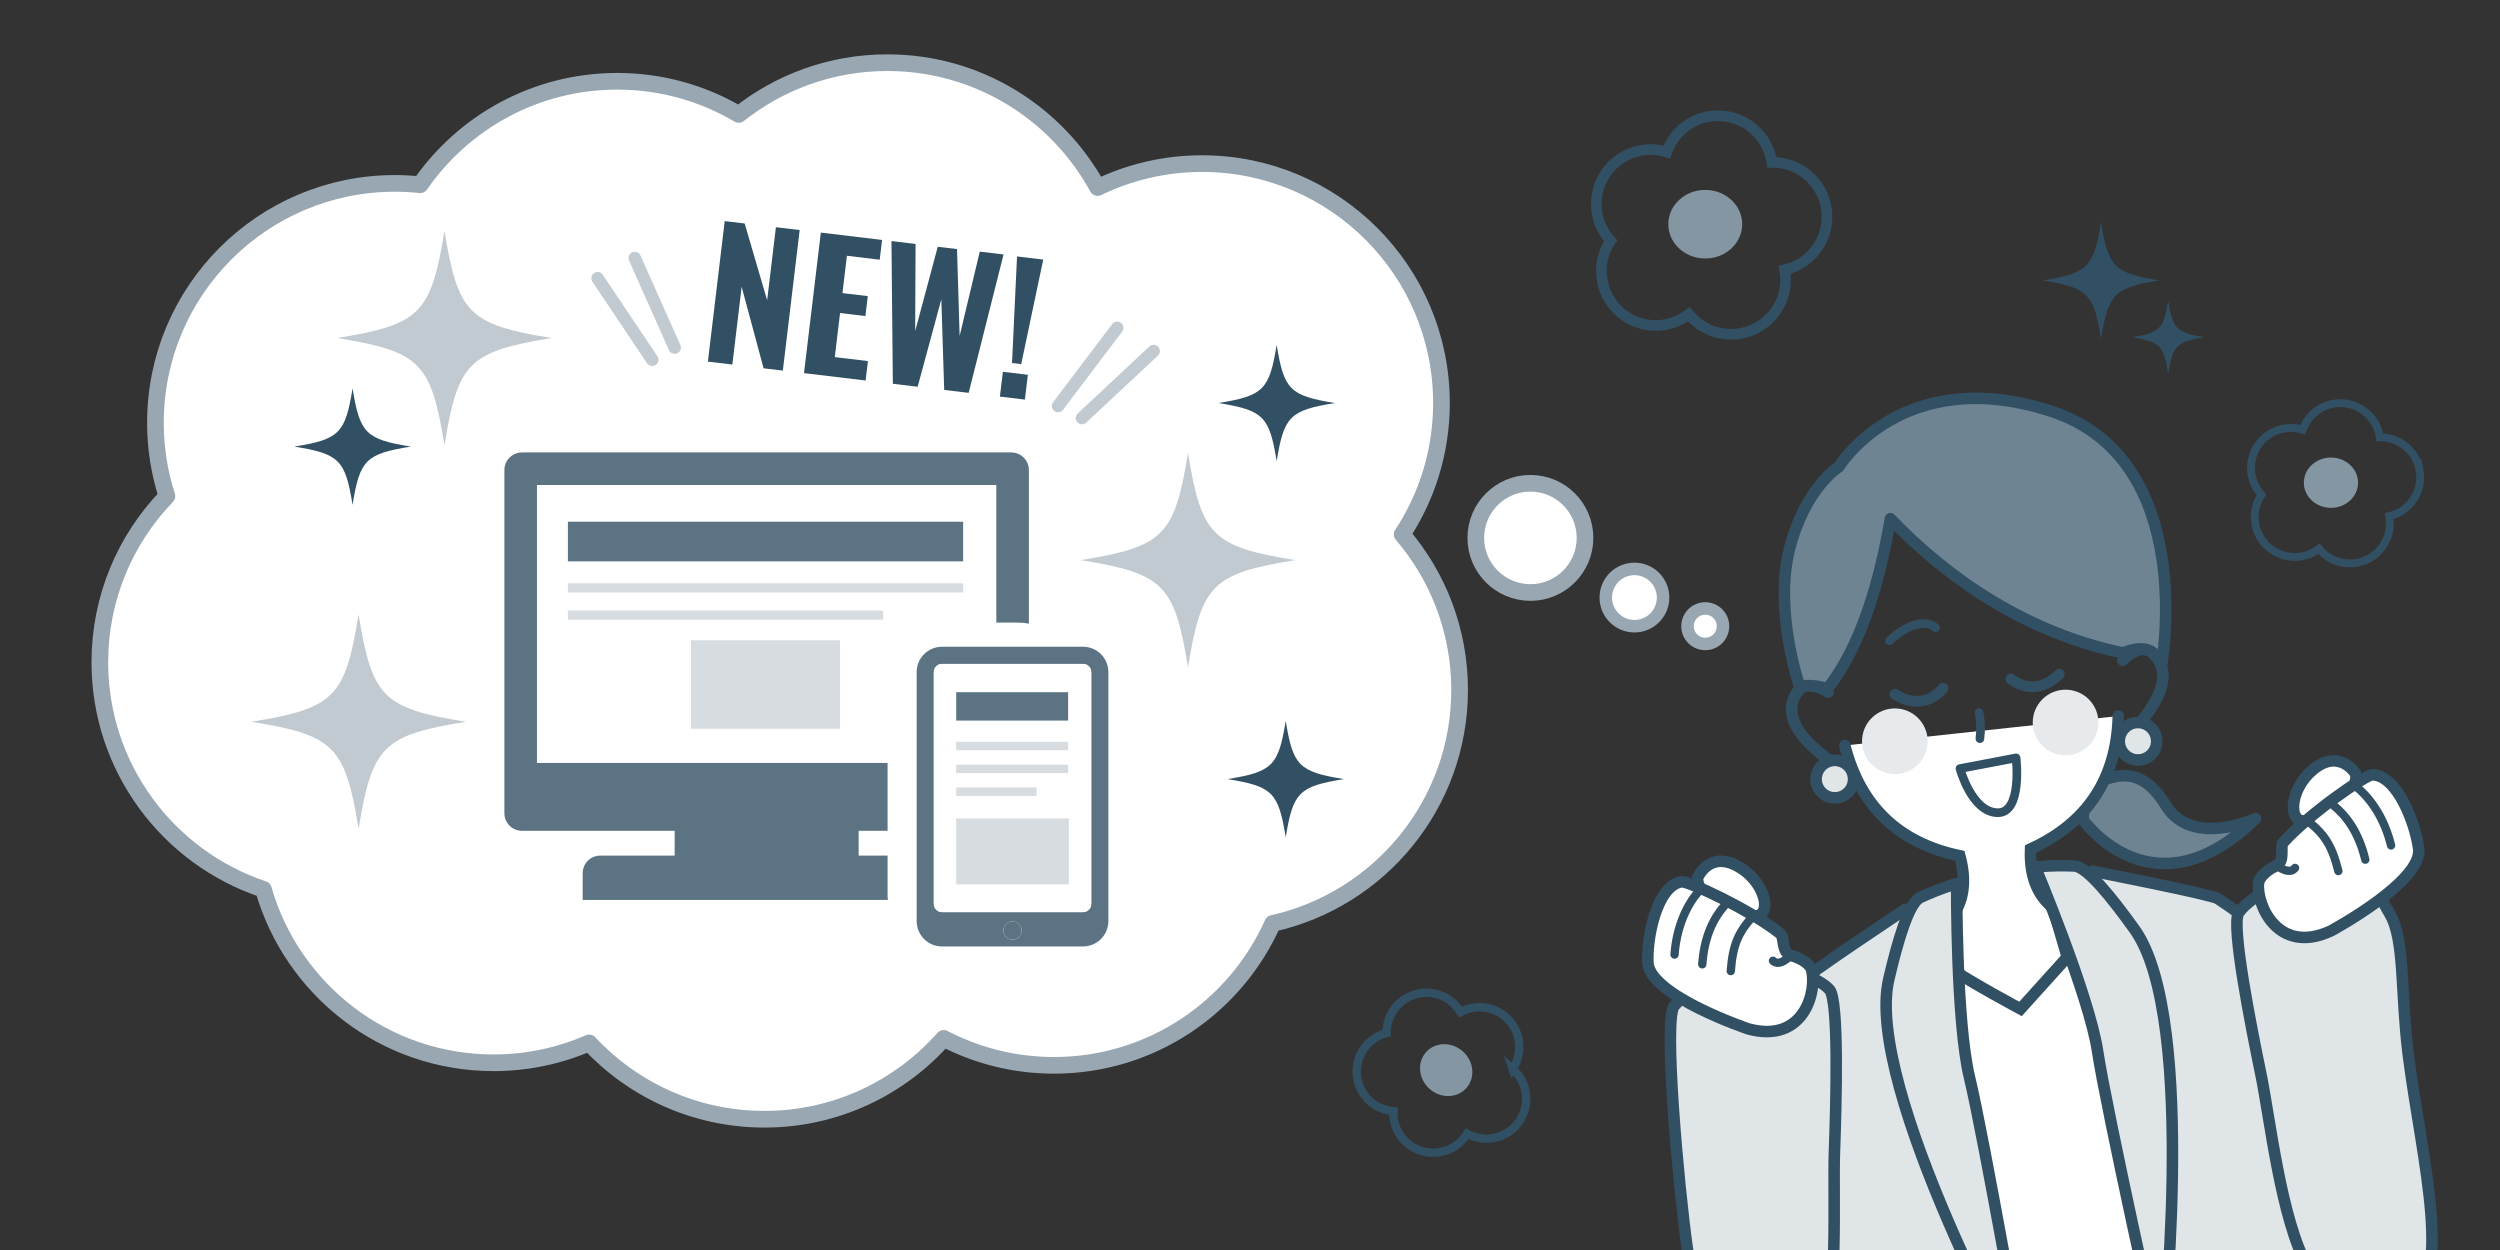 <?xml version="1.0" encoding="UTF-8"?>
<svg id="_レイヤー_1" data-name="レイヤー 1" xmlns="http://www.w3.org/2000/svg" xmlns:xlink="http://www.w3.org/1999/xlink" viewBox="0 0 600 300">
  <rect x="0" y="0" width="600" height="300" fill="#333333" stroke="none"/>
  <defs>
    <style>
      .cls-1, .cls-2, .cls-3, .cls-4, .cls-5, .cls-6, .cls-7, .cls-8, .cls-9, .cls-10, .cls-11, .cls-12 {
        stroke: #325064;
      }

      .cls-1, .cls-2, .cls-13, .cls-7, .cls-8, .cls-9, .cls-10, .cls-11, .cls-12, .cls-14, .cls-15 {
        fill: none;
      }

      .cls-1, .cls-4, .cls-7, .cls-8, .cls-10, .cls-12, .cls-14 {
        stroke-miterlimit: 10;
      }

      .cls-1, .cls-5 {
        stroke-width: 2px;
      }

      .cls-16 {
        fill: #8496a2;
      }

      .cls-16, .cls-17, .cls-18, .cls-19, .cls-13, .cls-20, .cls-21, .cls-22, .cls-23 {
        stroke-width: 0px;
      }

      .cls-17 {
        fill: #5b7383;
      }

      .cls-18, .cls-19, .cls-23 {
        fill: #325064;
      }

      .cls-2 {
        stroke-width: 2.569px;
      }

      .cls-2, .cls-3, .cls-24, .cls-25, .cls-4, .cls-5, .cls-6, .cls-9, .cls-10, .cls-11, .cls-12, .cls-14, .cls-15 {
        stroke-linecap: round;
      }

      .cls-2, .cls-3, .cls-24, .cls-25, .cls-5, .cls-6, .cls-9, .cls-11, .cls-15 {
        stroke-linejoin: round;
      }

      .cls-3 {
        fill: #e0e5e8;
      }

      .cls-3, .cls-4, .cls-6, .cls-9, .cls-12 {
        stroke-width: 2.77px;
      }

      .cls-24, .cls-25, .cls-20, .cls-4, .cls-5, .cls-6 {
        fill: #fff;
      }

      .cls-24, .cls-25, .cls-15 {
        stroke: #98a7b1;
      }

      .cls-24, .cls-15 {
        stroke-width: 4px;
      }

      .cls-19 {
        opacity: .2;
      }

      .cls-25, .cls-14 {
        stroke-width: 3px;
      }

      .cls-7 {
        stroke-width: 2.555px;
      }

      .cls-26 {
        clip-path: url(#clippath);
      }

      .cls-8 {
        stroke-width: 1.874px;
      }

      .cls-21 {
        fill: #c1cad0;
      }

      .cls-22 {
        fill: #e6eaec;
      }

      .cls-10, .cls-11 {
        stroke-width: 2.078px;
      }

      .cls-23 {
        opacity: .7;
      }

      .cls-14 {
        stroke: #c1cad0;
      }
    </style>
    <clipPath id="clippath">
      <polygon class="cls-13" points="367.297 69.667 614.1 69.667 620.161 300 373.357 300 367.297 69.667"/>
    </clipPath>
  </defs>
  <g class="cls-26">
    <path class="cls-6" d="m407.402,210.716s2.72-6.736,9.812-2.738c6.011,3.389,8.067,10.729,4.731,11.759-4.571,1.412-14.719-4.079-14.543-9.021Z"/>
    <rect class="cls-20" x="462.701" y="221.646" width="63.283" height="176.948" transform="translate(-49.317 98.026) rotate(-10.79)"/>
    <path class="cls-3" d="m457.287,218.238s-24.216,16.041-25.264,17.583c-1.048,1.542-8.843,13.131-8.308,15.934s28.662,98.947,28.954,106.647-13.675,65.627,2.784,68.131c16.459,2.504,42.647-8.013,42.647-8.013,0,0-3.215-40.328-11.572-82.813-4.676-23.773-14.414-46.988-17.742-67.176-3.695-22.412,1.206-38.881-.76-41.118-6.902-7.851-10.739-9.176-10.739-9.176Z"/>
    <g>
      <path class="cls-20" d="m499.309,188.472c4.076,1.077,12.404-8.414,20.462,4.78,6.286,10.294,21.565,3.212,21.565,3.212-24.654,24.092-41.424.262-41.424.262,1.488-15.505-7.049-9.957-.603-8.254Z"/>
      <path class="cls-23" d="m499.309,188.472c4.076,1.077,12.404-8.414,20.462,4.78,6.286,10.294,21.565,3.212,21.565,3.212-24.654,24.092-41.424.262-41.424.262,1.488-15.505-7.049-9.957-.603-8.254Z"/>
      <path class="cls-9" d="m499.309,188.472c4.076,1.077,12.404-8.414,20.462,4.78,6.286,10.294,21.565,3.212,21.565,3.212-24.654,24.092-41.424.262-41.424.262,1.488-15.505-7.049-9.957-.603-8.254Z"/>
    </g>
    <path class="cls-4" d="m442.75,178.925c3.717,14.569,12.919,23.391,27.607,26.468,1.706,6.318.832,11.19-2.094,14.912l-.147,12.062c4.657,3.27,16.806,9.778,16.806,9.778l11.231-12.435-3.478-11.861c-3.677-2.982-5.608-7.539-5.343-14.079,13.642-6.252,20.663-16.893,21.062-31.923"/>
    <path class="cls-12" d="m438.723,166.12s-4.946-3.552-7.403.001c-6.504,9.404,12.694,19.439,12.694,19.439"/>
    <path class="cls-12" d="m509.486,158.467s4.037-4.559,7.22-1.638c8.424,7.73-8.076,21.767-8.076,21.767"/>
    <path class="cls-10" d="m464.504,150.63c-2.653-2.357-7.735-.099-11.032,3.16"/>
    <path class="cls-11" d="m474.968,170.973c.406,2.038.476,4.14.21,6.306"/>
    <g>
      <path class="cls-20" d="m518.733,159.85s9.1-49.668-26.59-61.199c-35.689-11.531-50.818,13.386-50.818,13.386,0,0-8.236,5.095-11.915,20.015s2.561,32.862,2.561,32.862c1.223-.565,3.323-.529,6.646.344,8.125-10.343,12.51-25.77,15.086-40.774,13.874,14.517,32.798,27.429,55.79,32.216,4.462-1.753,7.881-1.39,9.24,3.149Z"/>
      <path class="cls-23" d="m518.733,159.85s9.1-49.668-26.59-61.199c-35.689-11.531-50.818,13.386-50.818,13.386,0,0-8.236,5.095-11.915,20.015s2.561,32.862,2.561,32.862c1.223-.565,3.323-.529,6.646.344,8.125-10.343,12.51-25.77,15.086-40.774,13.874,14.517,32.798,27.429,55.79,32.216,4.462-1.753,7.881-1.39,9.24,3.149Z"/>
      <path class="cls-9" d="m518.733,159.85s9.1-49.668-26.59-61.199c-35.689-11.531-50.818,13.386-50.818,13.386,0,0-8.236,5.095-11.915,20.015s2.561,32.862,2.561,32.862c1.223-.565,3.323-.529,6.646.344,8.125-10.343,12.51-25.77,15.086-40.774,13.874,14.517,32.798,27.429,55.79,32.216,4.462-1.753,7.881-1.39,9.24,3.149Z"/>
    </g>
    <path class="cls-3" d="m431.123,233.088s5.601,1.892,7.936,4.402c2.335,2.51,1.607,27.815,1.209,38.89-.398,11.075,1.094,35.308-3.366,47.769-4.224,11.801-6.708,17.217-20.608,13.945-13.9-3.272-6.858-7.208-11.292-38.094-2.165-15.083-5.861-55.935-3.154-58.642,5.025-5.025,3.711-8.362,7.228-8.977s22.047.708,22.047.708Z"/>
    <path class="cls-6" d="m419.575,246.929s-23.661-7.966-24.078-15.889c-.301-5.713,2.023-18.434,8.073-19.416,1.482-.24,16.307,6.588,23.75,12.491.948.752.224,4.521,2.476,5.169,3.742,1.076,4.794,2.837,4.948,3.366,1.443,4.961-1.623,17.964-15.169,14.279Z"/>
    <path class="cls-5" d="m401.888,229.099c.473-6.622,2.948-11.895,5.667-15"/>
    <path class="cls-5" d="m408.548,231.438c.473-6.622,2.62-10.984,5.339-14.089"/>
    <path class="cls-5" d="m415.385,233.057c.473-6.622,2.13-9.523,4.85-12.628"/>
    <path class="cls-5" d="m425.513,230.577s1.271,1.72,4.284-1.292"/>
    <path class="cls-11" d="m470.394,184.459l13.463-2.566s1.623,13.391-4.538,13.155c-6.161-.236-8.925-10.589-8.925-10.589Z"/>
    <path class="cls-3" d="m469.599,212.089s-3.582.925-8.704,3.293c-2.791,1.29-5.43,10.42-7.582,19.595-6.102,26.013,33.216,97.128,33.216,97.128,0,0-10.56-60.003-13.833-73.454-3.273-13.451-3.097-46.562-3.097-46.562Z"/>
    <path class="cls-3" d="m502.212,209.083s28.509,5.565,30.067,6.589c1.558,1.024,13.191,8.752,13.769,11.548s11.344,102.388,14.018,109.615,37.726,55.414,23.474,64.02c-14.252,8.606-42.471,8.9-42.471,8.9,0,0-12.447-38.494-20.967-80.946-4.767-23.755-4.645-48.929-9.287-68.856-5.154-22.122-15.979-35.467-15.018-38.285,3.376-9.893,6.415-12.585,6.415-12.585Z"/>
    <path class="cls-3" d="m544.359,213.446s-5.206,2.802-7.088,5.667c-1.883,2.865,3.067,27.692,5.312,38.544,2.245,10.852,4.826,34.994,11.308,46.534,6.138,10.929,9.493,15.853,22.65,10.302,13.157-5.551,4.71-35.744,1.46-61.244-1.926-15.115-.75-27.75-4.5-34-3.656-6.094-3.953-10.17-7.523-10.188s-21.618,4.385-21.618,4.385Z"/>
    <path class="cls-3" d="m488.485,208.108s3.663-.515,9.302-.285c3.072.125,9.001,7.553,14.497,15.207,15.584,21.704,6.44,102.448,6.44,102.448,0,0-13.247-59.472-15.3-73.162-2.004-13.361-14.859-43.982-14.94-44.209Z"/>
    <circle class="cls-3" cx="440.359" cy="186.99" r="4.496"/>
    <circle class="cls-3" cx="513.116" cy="177.9" r="4.496"/>
    <path class="cls-2" d="m466.331,165.155s-4.303,6.008-11.568,1.461"/>
    <path class="cls-2" d="m482.623,162.951s5.535,4.896,11.603-1.158"/>
    <circle class="cls-22" cx="454.763" cy="177.9" r="7.878"/>
    <circle class="cls-22" cx="495.737" cy="173.404" r="7.878"/>
    <path class="cls-6" d="m565.36,185.698s-3.803-6.189-10.131-1.067c-5.364,4.342-6.169,11.922-2.709,12.382,4.742.631,13.836-6.471,12.839-11.315Z"/>
    <path class="cls-6" d="m559.381,223.433s22.005-11.791,21.099-19.673c-.654-5.683-5.062-17.841-11.19-17.802-1.502.009-14.984,9.209-21.341,16.268-.81.9.531,4.495-1.582,5.509-3.511,1.684-4.255,3.595-4.319,4.142-.597,5.132,4.589,17.443,17.333,11.556Z"/>
    <path class="cls-5" d="m573.856,202.908c-1.568-6.451-4.886-11.238-8.084-13.848"/>
    <path class="cls-5" d="m567.677,206.322c-1.568-6.451-4.411-10.395-7.609-13.005"/>
    <path class="cls-5" d="m561.204,209.056c-1.568-6.451-3.685-9.036-6.883-11.645"/>
    <path class="cls-5" d="m550.806,208.296s-.967,1.908-4.439-.562"/>
  </g>
  <g>
    <path class="cls-20" d="m350.305,165.576c0-14.249-5.198-27.276-13.786-37.318,5.956-9.053,9.431-19.884,9.431-31.531,0-31.734-25.726-57.46-57.46-57.46-8.985,0-17.486,2.065-25.06,5.742-9.748-17.854-28.691-29.967-50.465-29.967-13.478,0-25.861,4.652-35.661,12.422-8.551-5.049-18.516-7.956-29.165-7.956-19.613,0-36.922,9.834-47.291,24.832-2-.211-4.029-.323-6.085-.323-31.734,0-57.46,25.726-57.46,57.46,0,6.139.973,12.049,2.756,17.596-9.962,10.333-16.099,24.378-16.099,39.864,0,25.372,16.452,46.889,39.265,54.502,6.876,24.033,28.992,41.631,55.234,41.631,8.156,0,15.91-1.71,22.938-4.774,10.49,11.267,25.445,18.322,42.054,18.322,17.134,0,32.507-7.508,43.034-19.404,7.925,4.123,16.923,6.466,26.473,6.466,23.392,0,43.505-13.986,52.47-34.045,25.679-5.74,44.877-28.652,44.877-56.061Z"/>
    <path class="cls-15" d="m350.305,165.576c0-14.249-5.198-27.276-13.786-37.318,5.956-9.053,9.431-19.884,9.431-31.531,0-31.734-25.726-57.46-57.46-57.46-8.985,0-17.486,2.065-25.06,5.742-9.748-17.854-28.691-29.967-50.465-29.967-13.478,0-25.861,4.652-35.661,12.422-8.551-5.049-18.516-7.956-29.165-7.956-19.613,0-36.922,9.834-47.291,24.832-2-.211-4.029-.323-6.085-.323-31.734,0-57.46,25.726-57.46,57.46,0,6.139.973,12.049,2.756,17.596-9.962,10.333-16.099,24.378-16.099,39.864,0,25.372,16.452,46.889,39.265,54.502,6.876,24.033,28.992,41.631,55.234,41.631,8.156,0,15.91-1.71,22.938-4.774,10.49,11.267,25.445,18.322,42.054,18.322,17.134,0,32.507-7.508,43.034-19.404,7.925,4.123,16.923,6.466,26.473,6.466,23.392,0,43.505-13.986,52.47-34.045,25.679-5.74,44.877-28.652,44.877-56.061Z"/>
  </g>
  <circle class="cls-24" cx="367.297" cy="129.096" r="13.107"/>
  <circle class="cls-25" cx="392.265" cy="143.414" r="6.876"/>
  <circle class="cls-25" cx="409.261" cy="150.29" r="4.259"/>
  <g>
    <g>
      <path class="cls-13" d="m243.007,221.137c-1.212,0-2.194.977-2.194,2.186,0,1.21.982,2.191,2.194,2.191,1.207,0,2.189-.982,2.189-2.191,0-1.209-.982-2.186-2.189-2.186Z"/>
      <path class="cls-13" d="m224.116,205.337v11.601c0,1.089.886,1.969,1.966,1.969h33.849c1.081,0,1.964-.88,1.964-1.969v-55.634c0-1.083-.883-1.968-1.964-1.968h-33.849c-1.081,0-1.966.885-1.966,1.968v44.033Z"/>
      <path class="cls-17" d="m206.075,199.39h6.946v-16.279h-84.149v-66.711h110.244v33.03h5.363c.841,0,1.656.1,2.453.25v-36.869c-.004-2.336-1.892-4.226-4.226-4.23h-117.426c-2.332,0-4.226,1.89-4.226,4.23v82.352c0,2.345,1.894,4.226,4.226,4.226h36.635v5.954h-17.846c-2.334,0-4.226,1.886-4.226,4.226v6.421h73.256c-.015-.259-.077-.501-.077-.759v-9.895h-6.946v-5.947Z"/>
      <g>
        <path class="cls-17" d="m266.012,161.304v59.755c0,3.362-2.721,6.088-6.083,6.088h-33.847c-3.362,0-6.083-2.726-6.083-6.088v-59.755c0-3.362,2.721-6.083,6.083-6.083h33.847c3.362,0,6.083,2.721,6.083,6.083Zm-4.114,55.635v-55.635c0-1.082-.886-1.968-1.968-1.968h-33.847c-1.082,0-1.968.886-1.968,1.968v55.635c0,1.087.886,1.968,1.968,1.968h33.847c1.082,0,1.968-.881,1.968-1.968Zm-16.703,6.384c0-1.21-.981-2.185-2.185-2.185-1.215,0-2.197.976-2.197,2.185s.981,2.191,2.197,2.191c1.204,0,2.185-.981,2.185-2.191Z"/>
        <path class="cls-20" d="m261.898,161.304v55.635c0,1.087-.886,1.968-1.968,1.968h-33.847c-1.082,0-1.968-.881-1.968-1.968v-55.635c0-1.082.886-1.968,1.968-1.968h33.847c1.082,0,1.968.886,1.968,1.968Z"/>
        <path class="cls-17" d="m243.009,221.136c1.204,0,2.185.976,2.185,2.185s-.981,2.191-2.185,2.191c-1.215,0-2.197-.981-2.197-2.191s.981-2.185,2.197-2.185Z"/>
      </g>
    </g>
    <rect class="cls-17" x="136.294" y="125.209" width="94.861" height="9.518"/>
    <rect class="cls-19" x="136.294" y="139.992" width="94.861" height="2.211"/>
    <rect class="cls-19" x="136.294" y="146.516" width="75.653" height="2.211"/>
    <rect class="cls-19" x="229.49" y="178.024" width="26.857" height="2.03"/>
    <rect class="cls-19" x="229.49" y="183.508" width="26.857" height="2.03"/>
    <rect class="cls-19" x="229.49" y="188.991" width="19.287" height="2.03"/>
    <rect class="cls-19" x="165.837" y="153.669" width="35.775" height="21.235"/>
    <rect class="cls-19" x="229.49" y="196.423" width="27.032" height="15.829"/>
    <rect class="cls-17" x="229.49" y="166.129" width="26.857" height="6.811"/>
  </g>
  <path class="cls-21" d="m132.419,81.127c-19.901,3.228-22.518,5.844-25.745,25.745-3.228-19.901-5.844-22.518-25.745-25.745,19.901-3.228,22.518-5.844,25.745-25.745,3.228,19.901,5.844,22.518,25.745,25.745Z"/>
  <path class="cls-21" d="m310.863,134.429c-19.901,3.228-22.518,5.844-25.745,25.745-3.228-19.901-5.844-22.518-25.745-25.745,19.901-3.228,22.518-5.844,25.745-25.745,3.228,19.901,5.844,22.518,25.745,25.745Z"/>
  <path class="cls-21" d="m111.807,173.225c-19.901,3.228-22.518,5.844-25.745,25.745-3.228-19.901-5.844-22.518-25.745-25.745,19.901-3.228,22.518-5.844,25.745-25.745,3.228,19.901,5.844,22.518,25.745,25.745Z"/>
  <path class="cls-18" d="m98.592,107.181c-10.804,1.752-12.225,3.173-13.977,13.977-1.752-10.804-3.173-12.225-13.977-13.977,10.804-1.752,12.225-3.173,13.977-13.977,1.752,10.804,3.173,12.225,13.977,13.977Z"/>
  <path class="cls-18" d="m322.552,186.981c-10.804,1.752-12.225,3.173-13.977,13.977-1.752-10.804-3.173-12.225-13.977-13.977,10.804-1.752,12.225-3.173,13.977-13.977,1.752,10.804,3.173,12.225,13.977,13.977Z"/>
  <path class="cls-18" d="m320.378,96.727c-10.804,1.752-12.225,3.173-13.977,13.977-1.752-10.804-3.173-12.225-13.977-13.977,10.804-1.752,12.225-3.173,13.977-13.977,1.752,10.804,3.173,12.225,13.977,13.977Z"/>
  <path class="cls-18" d="m518.232,67.302c-10.804,1.752-12.225,3.173-13.977,13.977-1.752-10.804-3.173-12.225-13.977-13.977,10.804-1.752,12.225-3.173,13.977-13.977,1.752,10.804,3.173,12.225,13.977,13.977Z"/>
  <path class="cls-18" d="m529.101,80.924c-6.746,1.094-7.633,1.981-8.727,8.727-1.094-6.746-1.981-7.633-8.727-8.727,6.746-1.094,7.633-1.981,8.727-8.727,1.094,6.746,1.981,7.633,8.727,8.727Z"/>
  <g>
    <path class="cls-8" d="m580.688,112.745c-.884-4.639-4.972-7.846-9.535-7.788-.675-4.637-4.656-8.202-9.48-8.202-4.164,0-7.699,2.659-9.025,6.367-.891-.273-1.836-.422-2.816-.422-5.298,0-9.592,4.295-9.592,9.592,0,2.492.959,4.755,2.517,6.461-1.021,1.524-1.618,3.357-1.618,5.33,0,5.298,4.295,9.592,9.593,9.592,2.188,0,4.199-.741,5.813-1.975,1.759,2.15,4.432,3.523,7.427,3.523,5.298,0,9.592-4.295,9.592-9.592,0-.599-.062-1.182-.167-1.75,5.012-1.141,8.261-6.047,7.292-11.137Z"/>
    <ellipse class="cls-16" cx="559.425" cy="115.847" rx="6.503" ry="6.037"/>
  </g>
  <g>
    <path class="cls-7" d="m438.253,49.58c-1.205-6.325-6.779-10.698-13-10.619-.92-6.322-6.348-11.183-12.926-11.183-5.678,0-10.497,3.625-12.305,8.681-1.214-.372-2.503-.575-3.84-.575-7.223,0-13.079,5.856-13.079,13.079,0,3.398,1.307,6.484,3.432,8.81-1.392,2.079-2.206,4.577-2.206,7.267,0,7.223,5.856,13.079,13.079,13.079,2.984,0,5.725-1.01,7.926-2.692,2.399,2.931,6.043,4.804,10.126,4.804,7.223,0,13.079-5.856,13.079-13.079,0-.816-.085-1.611-.228-2.386,6.833-1.556,11.264-8.245,9.942-15.185Z"/>
    <ellipse class="cls-16" cx="409.261" cy="53.81" rx="8.867" ry="8.231"/>
  </g>
  <g>
    <path class="cls-1" d="m363.027,256.55c2.582-3.889,1.999-9.18-1.579-12.388-3.089-2.769-7.479-3.146-10.928-1.277-.479-.795-1.081-1.533-1.809-2.185-3.93-3.522-9.971-3.192-13.493.738-1.657,1.849-2.45,4.165-2.428,6.466-1.771.452-3.432,1.415-4.744,2.878-3.522,3.93-3.192,9.971.738,13.493,1.623,1.455,3.608,2.242,5.625,2.4-.125,2.764.945,5.56,3.166,7.551,3.93,3.522,9.971,3.192,13.493-.738.398-.444.74-.918,1.04-1.409,4.477,2.485,10.149,1.007,12.814-3.414,2.428-4.029,1.529-9.126-1.895-12.117Z"/>
    <ellipse class="cls-16" cx="347.086" cy="256.831" rx="6.014" ry="6.478" transform="translate(-75.825 343.877) rotate(-48.131)"/>
  </g>
  <g>
    <path class="cls-18" d="m173.932,53.059l4.789.574,5.396,18.429,2.1-17.532,5.705.684-4.04,33.731-4.622-.554-5.262-19.554-2.234,18.656-5.871-.703,4.04-33.731Z"/>
    <path class="cls-18" d="m197.001,55.822l14.699,1.761-.568,4.747-7.87-.943-1.072,8.953,6.081.729-.574,4.789-6.081-.729-1.267,10.578,7.954.953-.559,4.664-14.783-1.771,4.04-33.731Z"/>
    <path class="cls-18" d="m213.949,57.853l5.789.693-.096,20.897,5.421-20.218,4.623.554.627,20.857,4.833-20.245,5.705.683-8.371,33.212-5.872-.704-.689-21.751-5.683,20.988-5.954-.713-.333-34.254Z"/>
    <path class="cls-18" d="m240.689,89.229l5.996.718-.713,5.955-5.996-.718.713-5.955Zm3.399-27.683l6.289.753-5.287,25.092-2.207-.265,1.205-25.58Z"/>
  </g>
  <line class="cls-14" x1="152.344" y1="61.928" x2="161.922" y2="83.43"/>
  <line class="cls-14" x1="143.418" y1="66.778" x2="156.526" y2="86.329"/>
  <line class="cls-14" x1="268.126" y1="78.681" x2="253.924" y2="97.452"/>
  <line class="cls-14" x1="276.876" y1="84.255" x2="259.678" y2="100.326"/>
</svg>